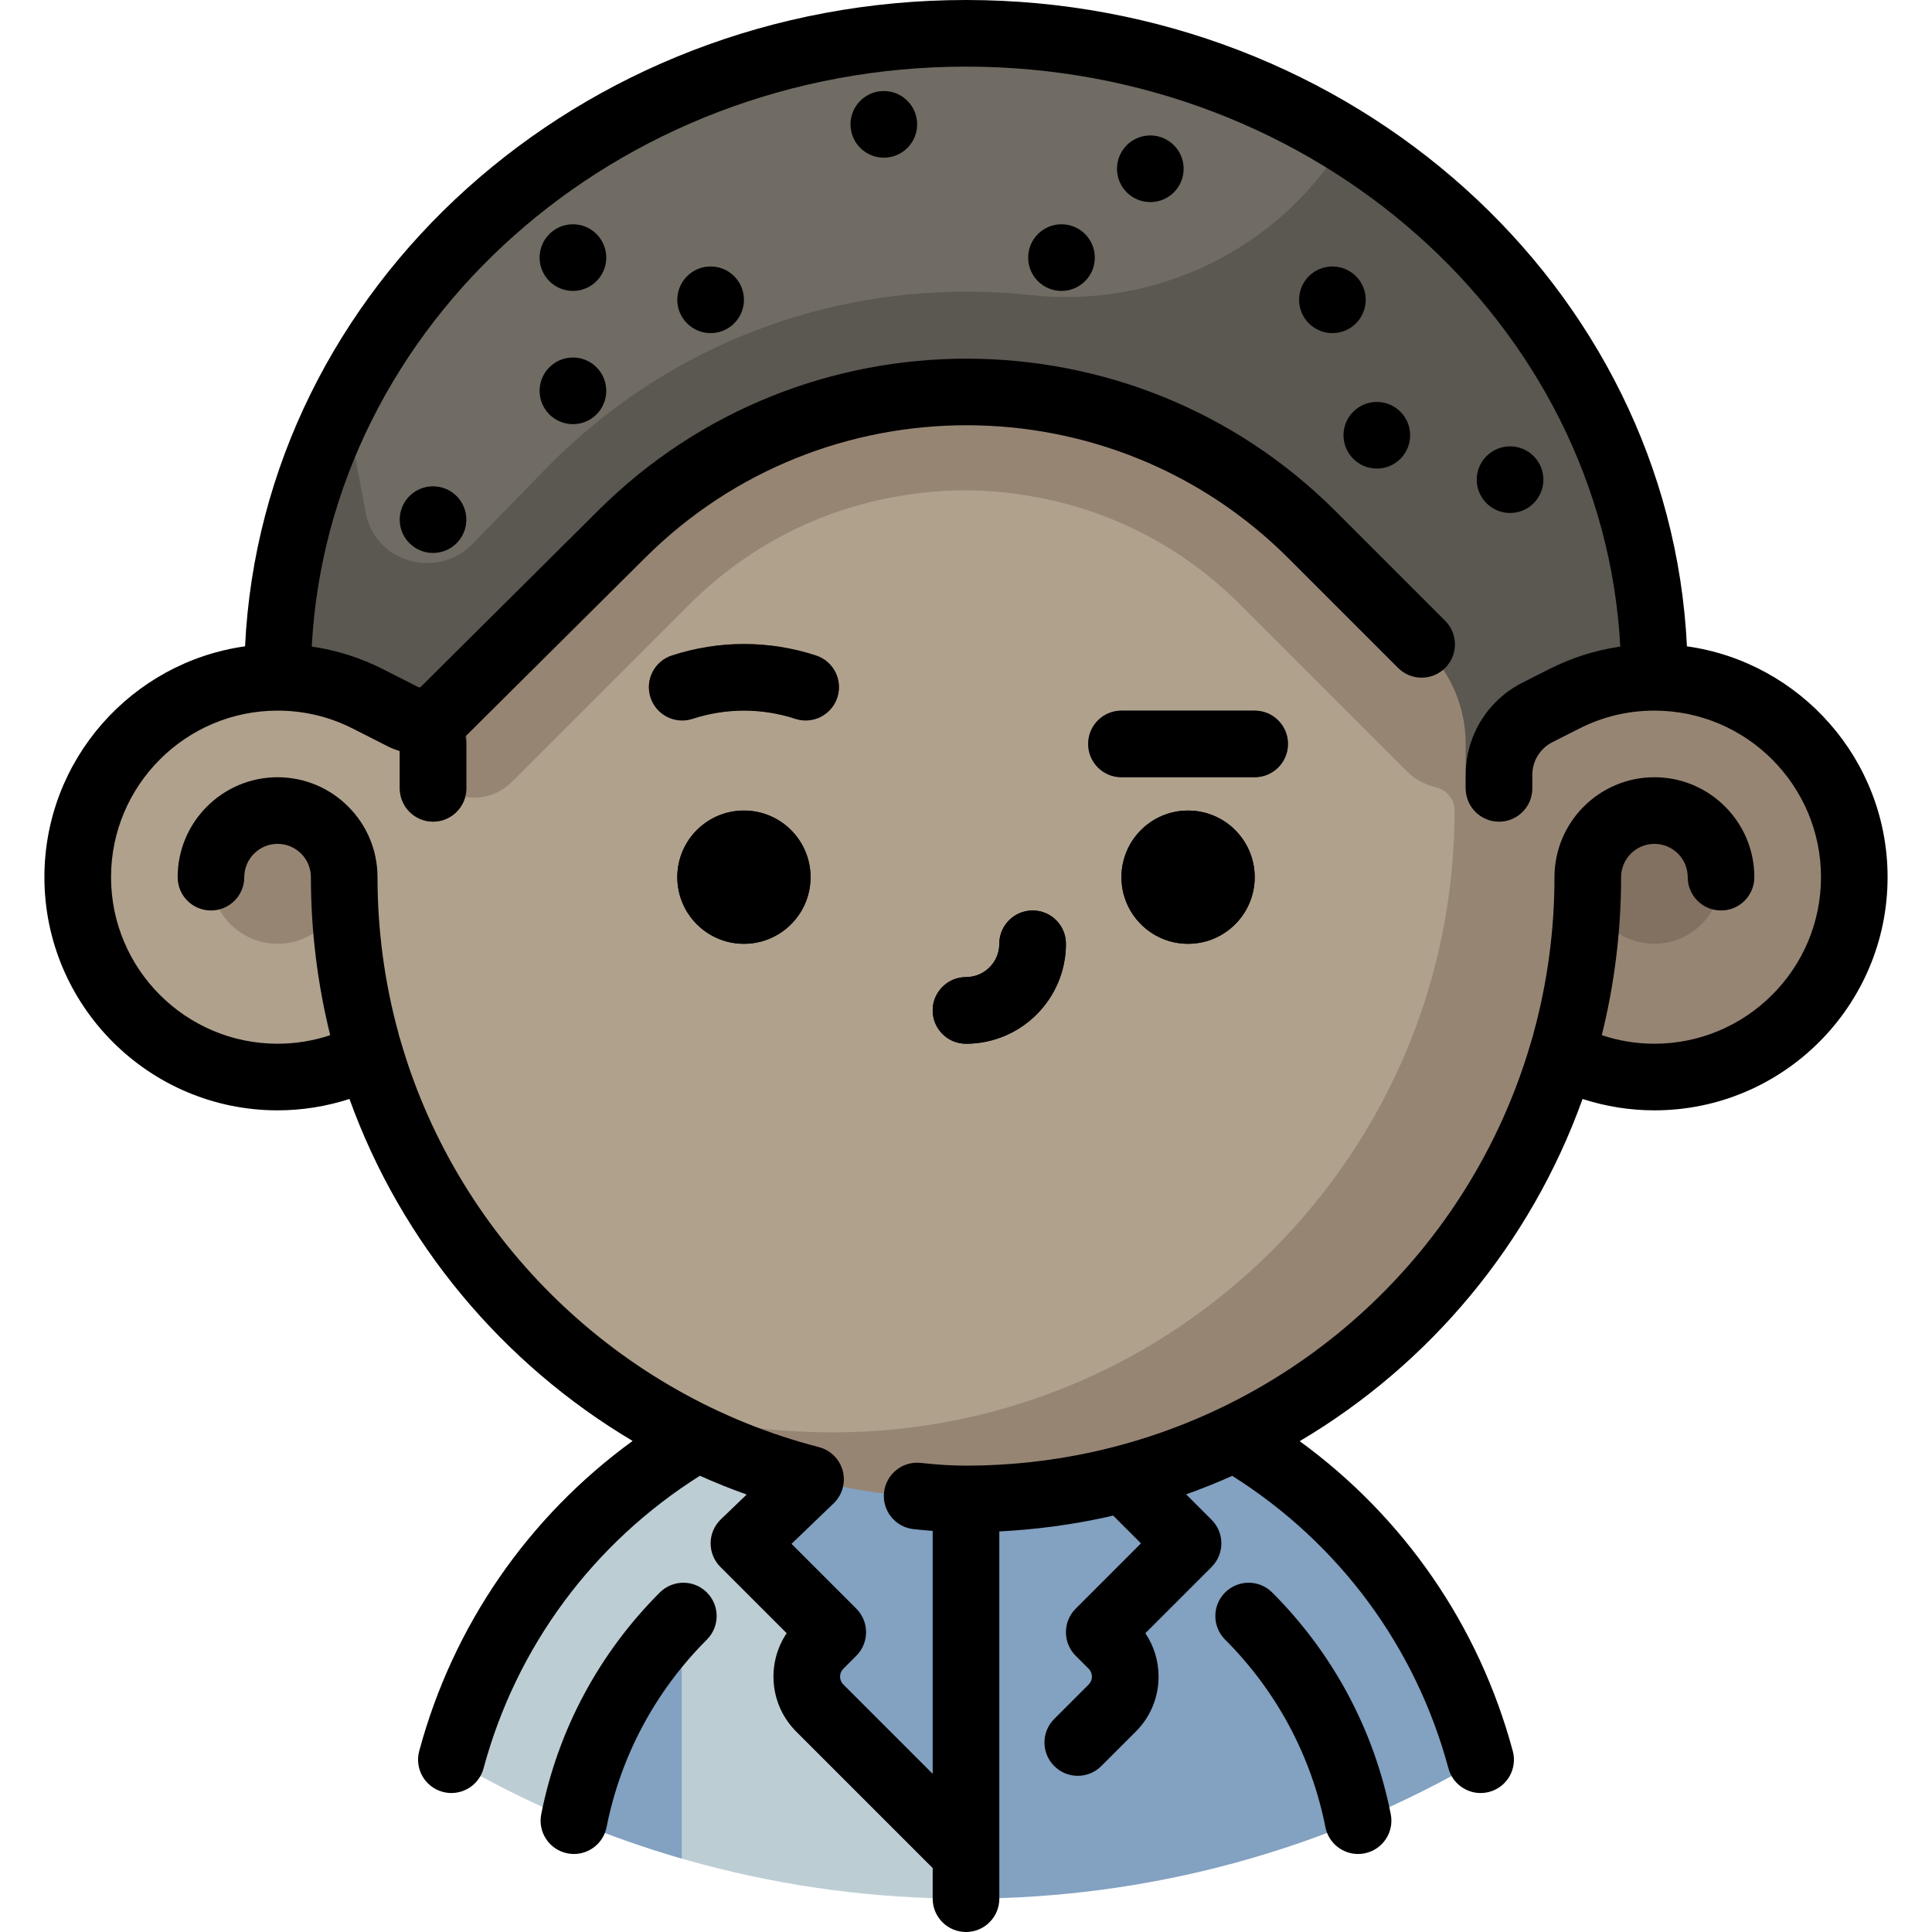 <?xml version="1.0" encoding="iso-8859-1"?>
<!-- Uploaded to: SVG Repo, www.svgrepo.com, Generator: SVG Repo Mixer Tools -->
<svg height="800px" width="800px" version="1.1" id="Layer_1" xmlns="http://www.w3.org/2000/svg" xmlns:xlink="http://www.w3.org/1999/xlink" 
	 viewBox="0 0 512 512" xml:space="preserve">
<path style="fill:#BDCDD4;" d="M184.866,381.135c-31.669,18.499-55.481,48.972-65.245,85.207
	c38.784,22.665,83.704,35.971,131.671,36.79l4.708,0.04l56.497-58.851l-61.205-63.187H184.866z"/>
<g>
	<path style="fill:#83A1C1;" d="M327.133,381.135h-71.134v122.037c49.735,0,96.329-13.425,136.379-36.83
		C382.614,430.107,358.802,399.634,327.133,381.135z"/>
	<path style="fill:#83A1C1;" d="M152.092,482.491c9.277,3.862,18.813,7.223,28.579,10.048v-63.838
		C166.365,443.172,156.201,461.742,152.092,482.491z"/>
	<polygon style="fill:#83A1C1;" points="255.999,489.048 255.999,397.241 210.39,390.768 194.795,407.834 219.512,433.14 
		211.567,444.91 	"/>
</g>
<path style="fill:#978574;" d="M438.436,179.494c-8.633,0-26.337-2.598-27.713-6.722c-18.36-55.003-60.267-103.699-112.289-121.47
	c-13.54-4.626-27.762-7.164-42.435-7.164c-71.441,0-132.255,59.972-155.105,129.783v58.539l68.602,140.267
	c25.142,15.541,54.772,24.515,86.502,24.515c74.683,0,137.75-49.689,157.976-117.806c7.319,3.819,15.634,5.99,24.461,5.99
	c29.252,0,52.966-23.713,52.966-52.965C491.401,203.208,467.688,179.494,438.436,179.494z"/>
<path style="fill:#B0A18D;" d="M380.732,208.718c-2.877-0.727-5.585-2.003-7.682-4.102l-44.438-44.436
	c-15.2-15.2-34.391-25.123-55.496-28.697c-0.062-0.011-0.124-0.021-0.186-0.032c-11.442-1.98-23.086-1.979-34.528,0
	c-0.061,0.011-0.122,0.021-0.184,0.032c-21.106,3.575-40.297,13.498-55.497,28.697l-46.543,46.544
	c-0.633,0.632-1.343,1.249-2.107,1.831c-0.04,0.031-0.08,0.061-0.12,0.091c-6.046,4.551-14.664,3.304-19.449-2.56l-10.632-13.03
	c-5.604-6.868-13.489-11.605-22.25-12.951c-3.829-0.589-7.792-0.765-11.848-0.48c-26.808,1.877-48.189,24.048-49.144,50.903
	c-1.068,30.133,23.041,54.896,52.934,54.896c8.826,0,17.142-2.172,24.461-5.99c11.632,39.177,37.438,72.253,71.473,93.291
	c17.446,4.455,34.803,6.86,51.192,6.86c91.007,0,164.782-73.775,164.782-164.782C385.47,211.927,383.514,209.423,380.732,208.718z"
	/>
<circle style="fill:#978574;" cx="73.563" cy="232.46" r="17.655"/>
<circle style="fill:#827061;" cx="438.436" cy="232.46" r="17.655"/>
<path d="M255.999,276.598c-4.875,0-8.828-3.952-8.828-8.828s3.952-8.828,8.828-8.828c4.868,0,8.828-3.959,8.828-8.828
	c0-4.875,3.952-8.828,8.828-8.828s8.828,3.952,8.828,8.828C282.482,264.718,270.603,276.598,255.999,276.598z"/>
<circle cx="197.149" cy="232.46" r="17.655"/>
<circle cx="314.85" cy="232.46" r="17.655"/>
<g>
	<path style="fill:#66635B;" d="M180.786,190.935c-3.722,0-7.182-2.372-8.393-6.103c-1.507-4.636,1.031-9.616,5.667-11.123
		c12.505-4.063,25.708-4.063,38.183-0.001c4.636,1.509,7.17,6.491,5.661,11.126c-1.509,4.636-6.489,7.173-11.126,5.661
		c-8.904-2.899-18.331-2.897-27.263,0.005C182.608,190.795,181.69,190.935,180.786,190.935z"/>
	<path style="fill:#66635B;" d="M332.505,205.977h-35.31c-4.875,0-8.828-3.952-8.828-8.828c0-4.875,3.952-8.828,8.828-8.828h35.31
		c4.875,0,8.828,3.952,8.828,8.828C341.333,202.025,337.38,205.977,332.505,205.977z"/>
</g>
<path style="fill:#5B5751;" d="M356.48,37.037L91.318,105.962c-11.382,22.268-17.755,47.204-17.755,73.533
	c8.633,0,16.777,2.079,23.979,5.744l8.389,4.255v19.056c0,4.834,3.724,9.049,8.556,9.194c4.999,0.149,9.099-3.858,9.099-8.824
	v-11.757c0-9.403,3.75-18.417,10.419-25.044l30.894-30.705c50.594-50.283,132.333-50.157,182.771,0.281l30.401,30.401
	c6.622,6.622,10.342,15.604,10.342,24.968v11.486c0,4.834,3.724,9.049,8.556,9.194c4.999,0.149,9.099-3.858,9.099-8.824v-19.427
	l8.389-4.255c7.202-3.664,15.345-5.744,23.979-5.744C438.436,119.973,405.858,67.578,356.48,37.037z"/>
<path style="fill:#706B63;" d="M353.508,35.251c-0.367-0.218-0.727-0.443-1.096-0.658c-0.101-0.059-0.202-0.118-0.304-0.178
	c-0.288-0.167-0.581-0.33-0.871-0.496c-30.023-17.459-77.91-37.702-151.734-17.442c-78.271,21.48-108.185,89.483-108.185,89.483
	s4.428,23.982,5.618,30.037c0.059,0.301,0.129,0.612,0.21,0.932c3.141,12.503,19.036,16.463,28.043,7.24l21.043-21.543
	c29.411-29.231,68.444-45.329,109.912-45.329c5.69,0,11.425,0.308,17.043,0.917c33.398,3.617,65.969-12.374,83.052-40.736
	l0.242-0.441C355.511,36.449,354.519,35.852,353.508,35.251z"/>
<g>
	<circle style="fill:#66645C;" cx="188.321" cy="79.448" r="8.828"/>
	<circle style="fill:#66645C;" cx="151.834" cy="103.577" r="8.828"/>
	<circle style="fill:#66645C;" cx="114.758" cy="137.71" r="8.828"/>
	<circle style="fill:#66645C;" cx="151.834" cy="68.267" r="8.828"/>
	<circle style="fill:#66645C;" cx="234.225" cy="32.956" r="8.828"/>
	<circle style="fill:#66645C;" cx="281.305" cy="68.267" r="8.828"/>
	<circle style="fill:#66645C;" cx="304.845" cy="44.726" r="8.828"/>
</g>
<path d="M273.655,241.287c-4.875,0-8.828,3.952-8.828,8.828c0,4.868-3.959,8.828-8.828,8.828c-4.875,0-8.828,3.952-8.828,8.828
	s3.952,8.828,8.828,8.828c14.603,0,26.483-11.88,26.483-26.483C282.482,245.24,278.53,241.287,273.655,241.287z"/>
<circle cx="197.149" cy="232.46" r="17.655"/>
<circle cx="314.85" cy="232.46" r="17.655"/>
<path d="M216.244,173.708c-12.476-4.062-25.679-4.062-38.183,0.001c-4.636,1.507-7.175,6.487-5.667,11.123
	c1.212,3.73,4.673,6.103,8.393,6.103c0.904,0,1.823-0.14,2.729-0.434c8.932-2.901,18.359-2.903,27.263-0.005
	c4.637,1.511,9.619-1.025,11.126-5.661C223.414,180.199,220.88,175.217,216.244,173.708z"/>
<path d="M332.505,188.322h-35.31c-4.875,0-8.828,3.952-8.828,8.828c0,4.875,3.952,8.828,8.828,8.828h35.31
	c4.875,0,8.828-3.952,8.828-8.828C341.333,192.274,337.38,188.322,332.505,188.322z"/>
<circle cx="188.321" cy="79.448" r="8.828"/>
<circle cx="353.103" cy="79.448" r="8.828"/>
<circle cx="364.873" cy="115.347" r="8.828"/>
<circle cx="400.183" cy="127.117" r="8.828"/>
<circle cx="151.834" cy="103.577" r="8.828"/>
<circle cx="114.758" cy="137.71" r="8.828"/>
<circle cx="151.834" cy="68.267" r="8.828"/>
<circle cx="234.225" cy="32.956" r="8.828"/>
<circle cx="281.305" cy="68.267" r="8.828"/>
<circle cx="304.845" cy="44.726" r="8.828"/>
<path d="M447.055,171.281C442.464,76.106,358.529,0,255.999,0S69.535,76.106,64.943,171.281
	c-30.006,4.208-53.174,30.031-53.174,61.179c0,34.073,27.72,61.793,61.793,61.793c6.464,0,12.913-1.03,19.049-3.016
	c13.76,38.188,40.655,70.199,75.04,90.624c-27.696,20.154-47.601,48.951-56.555,82.184c-1.269,4.707,1.52,9.551,6.228,10.82
	c0.769,0.207,1.542,0.306,2.302,0.306c3.892,0,7.456-2.595,8.518-6.532c8.679-32.207,29.024-59.696,57.34-77.545
	c4.054,1.81,8.183,3.477,12.389,4.975l-6.842,6.576c-1.71,1.643-2.686,3.905-2.709,6.277s0.907,4.653,2.585,6.329l17.567,17.567
	c-5.392,8.006-4.549,18.991,2.526,26.066l36.172,36.174v8.114c0,4.875,3.952,8.828,8.828,8.828c4.875,0,8.828-3.952,8.828-8.828
	v-11.767c0-0.002,0-0.004,0-0.006v-85.553c9.555-0.484,19.063-1.749,28.366-3.782c0.604-0.132,1.201-0.286,1.802-0.424l7.372,7.372
	l-17.299,17.299c-3.447,3.447-3.447,9.037,0,12.483l3.447,3.447c1.148,1.148,1.148,3.014,0,4.162l-9.136,9.136
	c-3.447,3.447-3.447,9.037,0,12.483c1.723,1.723,3.983,2.586,6.242,2.586s4.519-0.862,6.242-2.586l9.136-9.136
	c3.89-3.89,6.032-9.063,6.032-14.565c0-4.161-1.225-8.132-3.504-11.504l17.565-17.565c3.447-3.447,3.447-9.037,0-12.483
	l-6.753-6.753c4.151-1.477,8.221-3.12,12.221-4.898c28.302,17.845,48.607,45.277,57.296,77.519c1.062,3.938,4.626,6.534,8.518,6.534
	c0.76,0,1.532-0.099,2.302-0.306c4.708-1.269,7.495-6.113,6.228-10.82c-8.961-33.252-28.814-61.983-56.471-82.122
	c34.378-20.336,61.146-52.218,74.96-90.684c6.135,1.984,12.581,3.013,19.044,3.013c34.073,0,61.793-27.72,61.793-61.793
	C500.229,201.313,477.061,175.489,447.055,171.281z M438.436,276.598c-4.813,0-9.477-0.773-13.944-2.268
	c3.384-13.658,5.116-27.719,5.116-41.87c0-4.868,3.96-8.828,8.828-8.828s8.828,3.959,8.828,8.828c0,4.875,3.952,8.828,8.828,8.828
	s8.828-3.952,8.828-8.828c0-14.603-11.88-26.483-26.483-26.483c-14.603,0-26.483,11.88-26.483,26.483
	c0,14.001-1.864,27.903-5.544,41.323c-0.042,0.153-0.068,0.307-0.101,0.46l-0.796,2.679
	c-16.165,54.444-60.647,95.786-116.086,107.893c-10.932,2.387-22.177,3.598-33.427,3.598c-3.612,0-7.64-0.245-11.97-0.727
	c-4.847-0.54-9.21,2.951-9.75,7.797c-0.539,4.846,2.951,9.211,7.797,9.75c1.742,0.194,3.432,0.342,5.096,0.468v64.388
	l-23.687-23.687c-1.148-1.148-1.148-3.014,0-4.162l3.447-3.447c3.447-3.447,3.447-9.037,0-12.483l-17.174-17.174l11.164-10.731
	c3.515-3.379,3.625-8.968,0.247-12.481c-1.179-1.228-2.631-2.029-4.165-2.423l0.002-0.008
	c-52.678-13.562-95.027-54.397-110.518-106.569l-0.798-2.679c-0.033-0.153-0.06-0.307-0.101-0.46
	c-3.679-13.42-5.544-27.323-5.544-41.324c0-14.603-11.88-26.483-26.483-26.483S47.08,217.857,47.08,232.46
	c0,4.875,3.952,8.828,8.828,8.828s8.828-3.952,8.828-8.828c0-4.868,3.959-8.828,8.828-8.828c4.868,0,8.828,3.959,8.828,8.828
	c0,14.15,1.733,28.212,5.116,41.87c-4.467,1.495-9.131,2.268-13.944,2.268c-24.338,0-44.138-19.8-44.138-44.138
	s19.8-44.138,44.138-44.138c7.016,0,13.737,1.609,19.976,4.783c0.001,0.001,0.004,0.001,0.006,0.002
	c0.001,0.001,0.002,0.001,0.004,0.002l9.331,4.734c0.991,0.503,2.015,0.877,3.051,1.186v9.889c0,4.875,3.952,8.828,8.828,8.828
	c4.875,0,8.828-3.952,8.828-8.828v-11.77c0-0.705-0.092-1.388-0.248-2.046c0.225-0.204,0.459-0.394,0.676-0.611l47.109-46.819
	c47.026-46.737,123.425-46.619,170.307,0.262l29.07,29.07c3.447,3.447,9.037,3.447,12.483,0c3.447-3.447,3.447-9.037,0-12.483
	l-29.07-29.07c-53.744-53.746-141.327-53.878-195.237-0.301l-47.129,46.839c-0.18,0.18-0.454,0.224-0.681,0.108l-9.321-4.729h-0.001
	l-0.002-0.001l-0.007-0.004c-0.004-0.001-0.006-0.002-0.009-0.004c-6.015-3.057-12.352-5.052-18.916-6.013
	c4.57-85.469,80.594-153.693,173.391-153.693s168.821,68.224,173.39,153.692c-6.564,0.963-12.902,2.957-18.916,6.013
	c-0.004,0.001-0.006,0.002-0.009,0.004l-0.007,0.004l-0.002,0.001h-0.001l-7.093,3.598c-2.186,1.109-4.213,2.507-6.026,4.158
	c-5.67,5.161-8.922,12.52-8.922,20.187v3.606c0,4.875,3.952,8.828,8.828,8.828c4.875,0,8.828-3.952,8.828-8.828v-3.606
	c0-2.708,1.149-5.308,3.151-7.13c0.641-0.584,1.358-1.078,2.13-1.47l7.102-3.603c0.001-0.001,0.002-0.001,0.004-0.002
	c0.001-0.001,0.004-0.001,0.005-0.002c6.239-3.174,12.96-4.783,19.976-4.783c24.338,0,44.138,19.8,44.138,44.138
	S462.774,276.598,438.436,276.598z"/>
<path d="M337.146,422.026c-3.447-3.447-9.037-3.447-12.483,0c-3.447,3.447-3.447,9.037,0,12.483
	c13.662,13.662,22.855,30.848,26.585,49.701c0.832,4.204,4.521,7.116,8.65,7.116c0.569,0,1.145-0.055,1.723-0.169
	c4.782-0.946,7.892-5.591,6.946-10.373C364.156,458.488,353.29,438.17,337.146,422.026z"/>
<path d="M174.853,422.026c-16.144,16.144-27.01,36.463-31.421,58.758c-0.946,4.782,2.163,9.427,6.946,10.373
	c0.579,0.114,1.155,0.169,1.723,0.169c4.129,0,7.818-2.912,8.65-7.116c3.73-18.852,12.924-36.039,26.585-49.701
	c3.447-3.447,3.447-9.037,0-12.483C183.89,418.578,178.3,418.578,174.853,422.026z"/>
</svg>